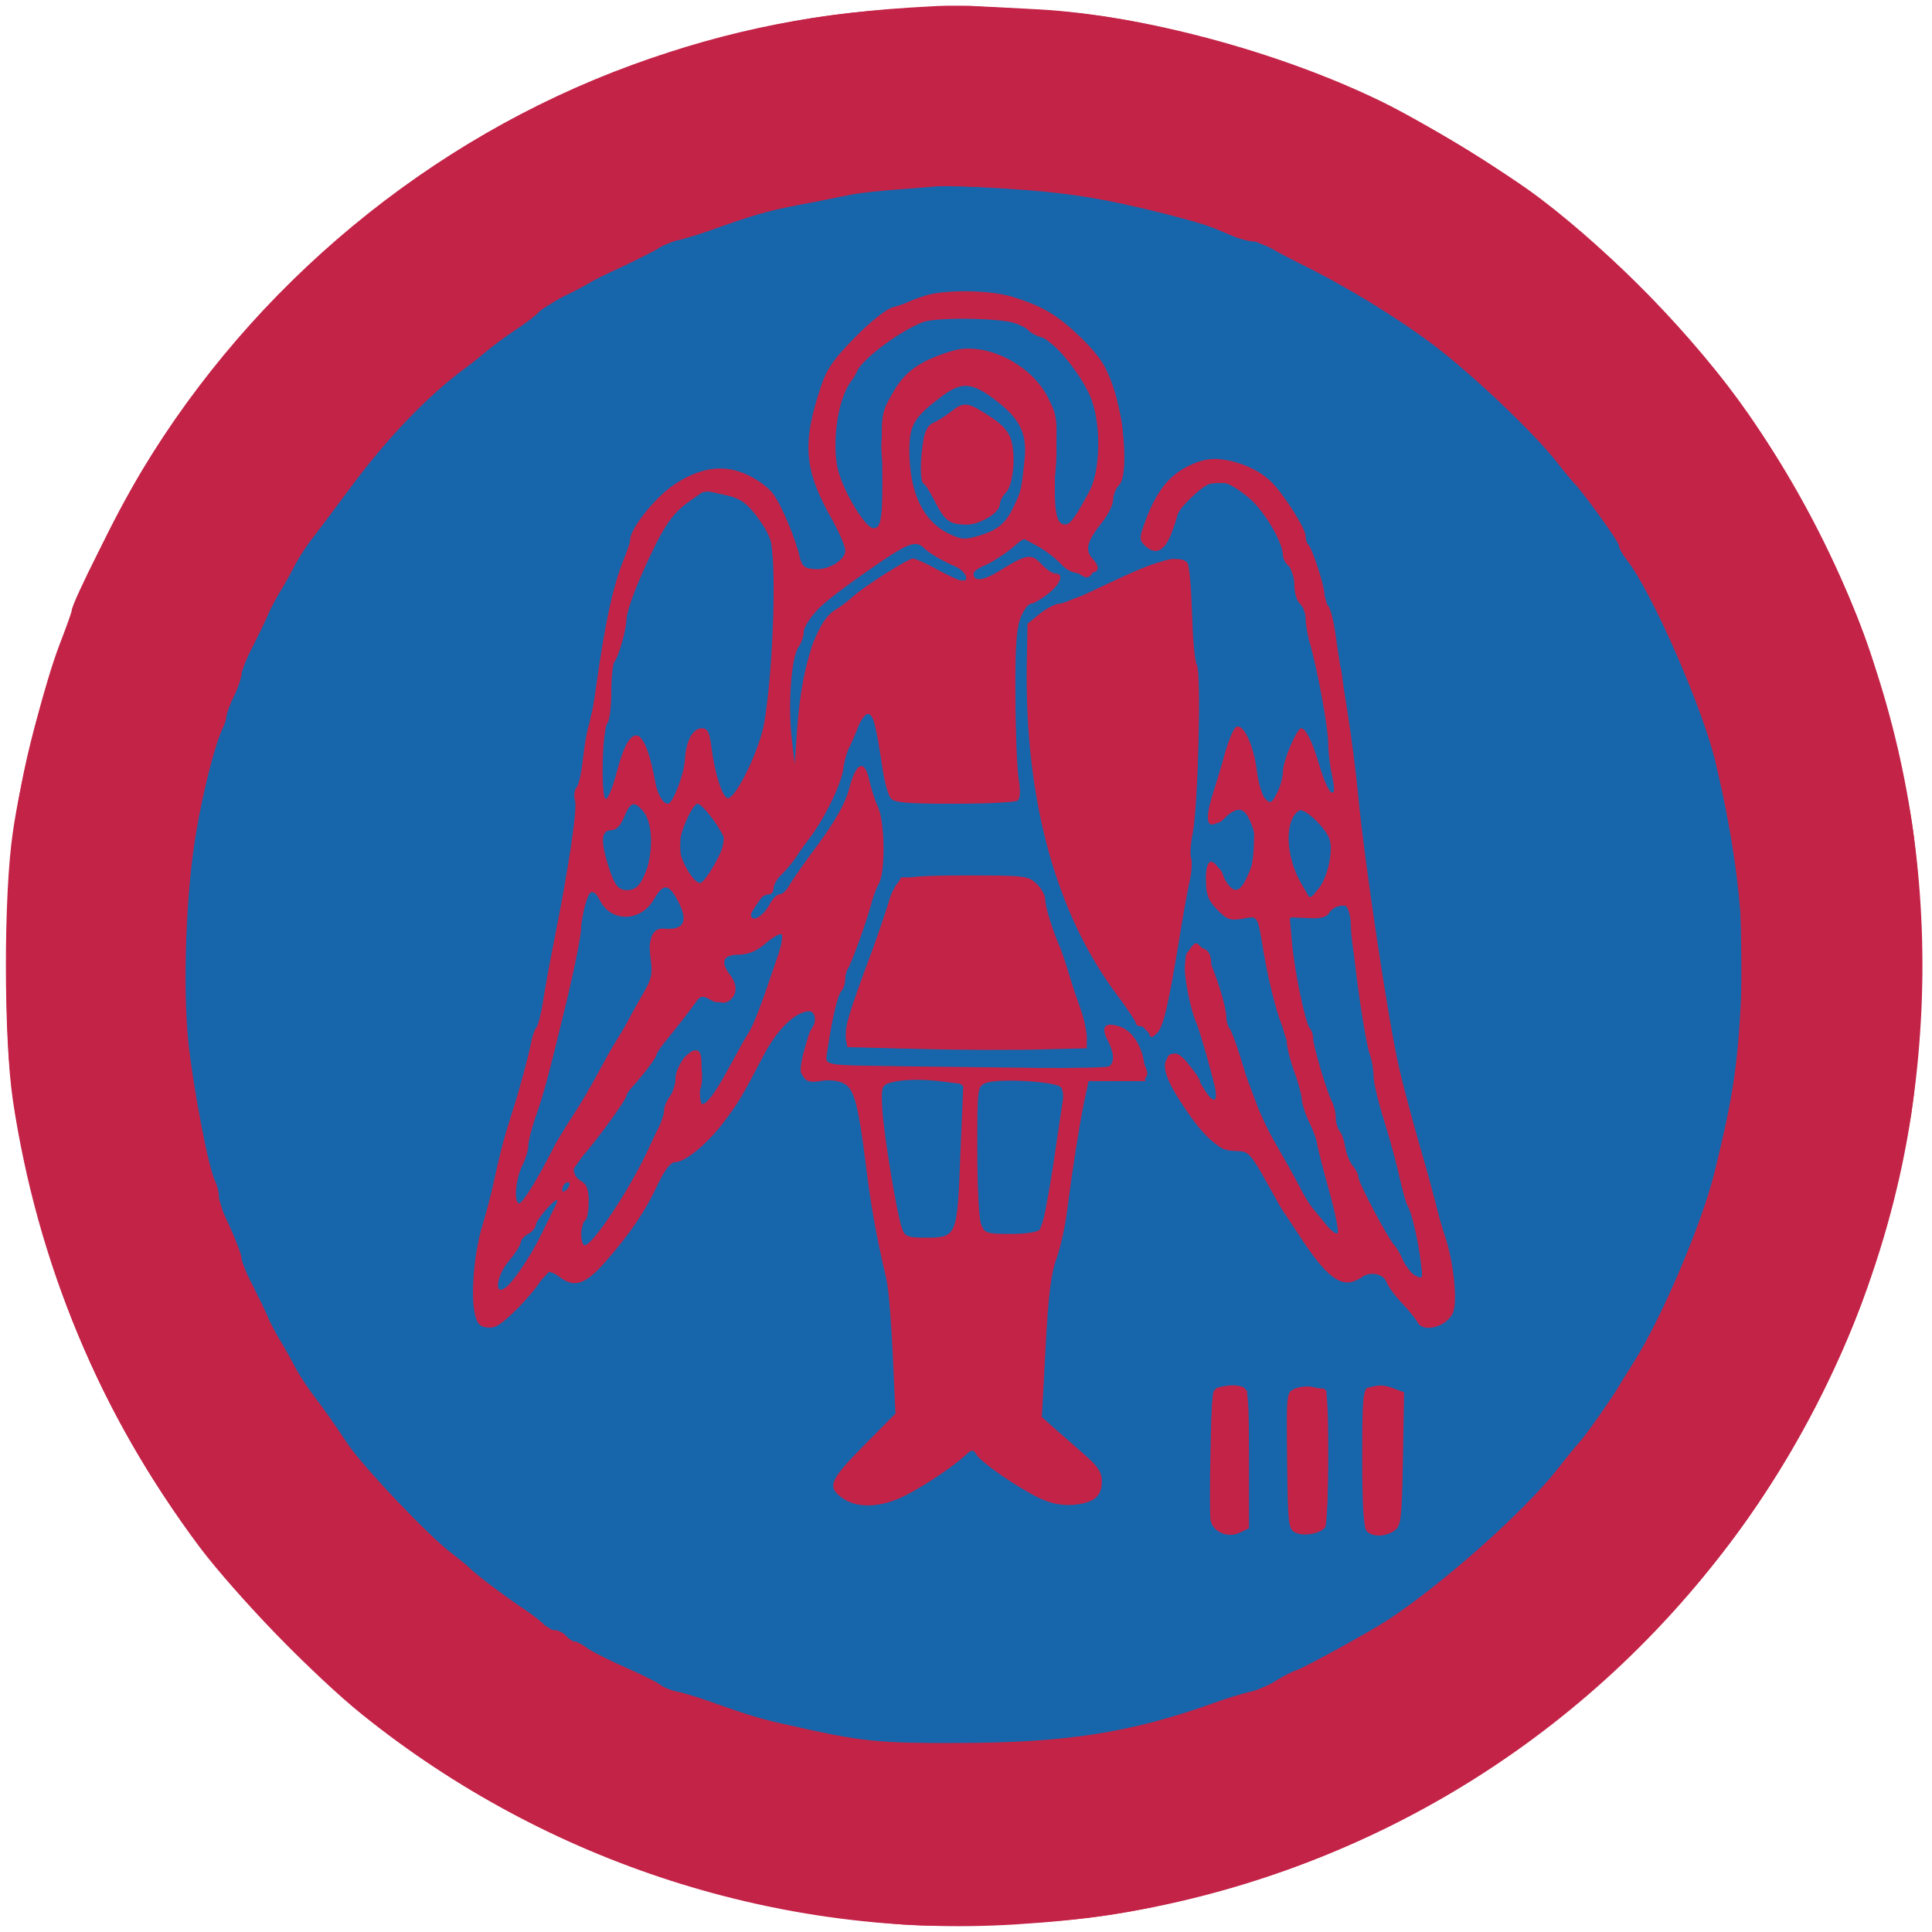 <svg xmlns:ns0="http://www.w3.org/2000/svg" xmlns="http://www.w3.org/2000/svg" version="1.1" width="512pt" height="512pt" viewBox="0 0 512 512" preserveAspectRatio="xMidYMid meet"><ns0:g transform="translate(0,512) scale(0.1,-0.1)" fill="#c32347" stroke="none">
<ns0:path d="M2465 5103 c-297 -15 -532 -61 -790 -155 -536 -196 -1004 -583 -1299 -1076 -61 -102 -186 -350 -186 -370 0 -4 -14 -43 -31 -87 -43 -111 -105 -359 -125 -501 -25 -169 -24 -545 0 -709 65 -434 232 -833 495 -1185 97 -128 303 -341 431 -444 490 -394 1113 -594 1730 -556 200 13 309 30 493 76 609 153 1138 529 1490 1060 201 303 339 658 392 1011 99 663 -51 1309 -433 1858 -134 192 -354 420 -549 568 -94 72 -316 207 -424 259 -272 132 -629 227 -904 243 -184 10 -230 12 -290 8z" />
</ns0:g>
<ns0:g transform="translate(0,512) scale(0.1,-0.1)" fill="#1766ab" stroke="none">
<ns0:path d="M2385 4624 c-16 -2 -68 -9 -115 -14 -222 -29 -418 -90 -645 -202 -178 -87 -410 -252 -535 -379 -46 -47 -109 -119 -136 -154 -17 -22 -51 -67 -76 -100 -42 -55 -158 -239 -158 -251 0 -2 -16 -37 -36 -77 -52 -106 -108 -266 -142 -407 -43 -179 -57 -298 -56 -485 1 -272 37 -461 144 -760 25 -68 104 -229 143 -292 15 -24 27 -45 27 -49 0 -3 22 -34 48 -68 26 -33 63 -83 82 -111 18 -27 45 -62 59 -76 14 -14 43 -44 64 -68 69 -77 230 -211 350 -292 165 -111 414 -227 572 -268 266 -68 321 -75 575 -75 199 -1 324 10 420 34 159 40 208 53 225 60 11 4 47 18 80 30 122 45 220 92 340 163 89 53 203 133 230 162 6 6 35 30 65 52 55 41 199 189 242 249 13 17 51 68 86 113 34 46 62 86 62 90 0 4 16 31 36 61 114 176 240 537 270 780 13 98 11 464 -3 560 -13 91 -52 256 -85 355 -41 126 -123 315 -158 365 -10 14 -30 48 -45 75 -15 28 -46 75 -70 105 -23 30 -59 78 -80 105 -68 90 -139 166 -225 241 -47 41 -90 78 -95 82 -6 4 -37 28 -70 53 -66 51 -233 153 -307 187 -90 41 -133 60 -193 82 -33 12 -69 26 -80 30 -54 22 -197 56 -320 76 -86 14 -427 27 -490 18z m309 -299 c47 -14 117 -55 161 -93 37 -32 86 -116 107 -185 34 -113 8 -239 -70 -344 -22 -30 -23 -33 -7 -57 18 -27 14 -56 -7 -56 -7 0 -44 25 -82 55 -67 52 -71 53 -97 39 -15 -7 -30 -18 -34 -23 -11 -18 -68 -41 -102 -41 -22 0 -50 11 -78 30 -65 45 -71 44 -201 -45 -71 -48 -134 -110 -151 -148 -40 -85 -44 -113 -49 -280 -2 -71 -6 -138 -10 -150 -6 -21 -5 -21 11 -5 14 13 20 43 27 125 5 59 14 131 20 158 6 28 13 63 15 79 6 58 59 117 182 201 91 62 85 61 156 16 20 -13 49 -20 85 -20 46 0 61 4 94 29 22 17 46 30 54 30 22 0 82 -48 82 -65 0 -8 -22 -26 -48 -39 -45 -23 -49 -29 -61 -78 -13 -54 -10 -305 4 -396 5 -28 3 -48 -4 -55 -16 -16 -323 -11 -332 5 -4 7 -13 50 -19 97 -16 117 -18 123 -43 119 -16 -2 -26 -17 -39 -58 -63 -190 -70 -206 -126 -279 -31 -41 -79 -103 -105 -138 -67 -87 -60 -117 10 -43 122 129 182 219 215 320 17 51 48 68 48 26 0 -14 9 -49 20 -78 25 -67 25 -118 0 -199 -50 -157 -70 -218 -94 -282 -14 -37 -26 -83 -26 -102 0 -20 -6 -44 -12 -55 -10 -16 -10 -23 3 -35 14 -14 65 -17 388 -20 298 -2 373 0 377 10 3 7 0 32 -6 55 -6 23 -9 44 -6 47 12 12 54 -28 78 -76 33 -62 28 -67 -68 -64 l-72 2 -11 -42 c-10 -39 -34 -186 -51 -317 -4 -30 -15 -77 -23 -105 -22 -67 -37 -206 -37 -336 l0 -107 33 -25 c53 -41 104 -91 116 -115 27 -52 -44 -93 -122 -71 -42 11 -165 91 -189 122 -10 12 -18 33 -19 47 -1 21 -3 19 -10 -10 -8 -29 -23 -44 -87 -85 -111 -71 -134 -80 -209 -76 -23 1 -63 33 -63 49 0 8 12 25 48 67 5 6 35 33 66 60 l58 50 -6 90 c-4 50 -9 137 -12 195 -4 58 -10 110 -14 115 -14 18 -34 131 -66 360 -9 66 -18 123 -21 128 -2 4 -33 7 -69 7 -50 0 -66 4 -71 16 -6 17 11 82 35 131 24 48 5 63 -40 32 -55 -39 -64 -50 -123 -159 -76 -140 -130 -206 -177 -220 -32 -9 -78 -53 -78 -74 0 -8 -124 -195 -149 -223 -31 -37 -68 -46 -102 -26 l-29 18 -68 -73 c-78 -83 -105 -92 -127 -39 -22 54 2 194 82 467 13 47 31 108 38 135 8 28 21 77 30 110 10 33 21 78 25 100 49 249 61 317 75 420 9 66 22 150 30 186 8 37 15 85 15 107 0 23 4 51 9 64 5 13 14 57 21 98 49 302 76 382 159 469 49 53 93 71 169 71 88 0 151 -58 173 -159 14 -66 43 -111 72 -111 13 0 41 15 61 33 l38 32 -28 40 c-115 169 -110 359 14 497 46 51 134 109 187 124 60 17 202 16 259 -1z m624 -449 c40 -21 78 -62 111 -120 42 -75 98 -249 108 -338 3 -29 9 -58 14 -63 4 -6 8 -39 10 -75 1 -36 6 -78 11 -95 4 -16 13 -84 18 -150 6 -66 15 -142 21 -170 10 -49 53 -336 70 -465 4 -36 17 -99 29 -140 12 -41 25 -91 30 -110 5 -19 18 -69 30 -110 12 -41 25 -91 30 -110 27 -114 42 -179 50 -210 19 -69 -43 -136 -90 -97 -22 18 -100 118 -100 128 0 5 -9 9 -20 9 -11 0 -20 -4 -20 -10 0 -15 -39 -32 -59 -25 -10 3 -27 13 -38 23 -29 25 -150 207 -179 269 -25 51 -27 53 -66 53 -35 0 -46 6 -78 41 -76 84 -129 196 -100 214 16 10 49 -14 56 -40 3 -14 9 -25 13 -25 4 0 15 -13 24 -30 19 -32 37 -40 37 -16 0 14 -7 38 -58 211 -17 55 -30 117 -31 137 0 32 3 39 25 44 29 7 44 -7 44 -42 0 -11 6 -40 14 -65 8 -24 26 -84 41 -134 28 -93 34 -107 93 -235 34 -75 131 -240 160 -272 22 -26 46 -23 38 5 -4 12 -20 74 -36 137 -17 63 -39 140 -51 170 -11 30 -25 73 -29 95 -5 22 -14 54 -20 70 -22 55 -36 113 -61 255 -18 105 -22 111 -67 104 -54 -9 -92 26 -95 88 -2 37 1 43 18 43 11 0 21 -9 25 -20 26 -98 80 -46 83 80 2 55 -1 68 -21 87 l-23 23 -20 -27 c-43 -59 -62 -23 -34 62 8 25 22 71 30 103 9 31 20 57 25 57 16 0 40 -57 40 -96 0 -34 35 -114 50 -114 13 0 32 55 40 114 10 63 32 98 51 79 6 -6 19 -43 29 -82 21 -79 26 -91 41 -91 13 0 2 156 -17 233 -8 32 -14 68 -14 80 0 19 -35 166 -52 217 -57 177 -79 221 -136 276 -30 29 -42 34 -81 34 -59 -1 -85 -23 -116 -97 -25 -62 -43 -80 -69 -70 -20 8 -20 29 0 75 9 21 23 52 31 69 30 70 159 102 241 59z m-189 -245 c7 -5 14 -30 16 -57 2 -27 9 -103 15 -169 20 -194 5 -486 -40 -795 -15 -101 -42 -205 -57 -220 -13 -13 -17 -12 -39 15 -116 140 -233 382 -265 549 -37 191 -47 439 -20 509 8 21 104 77 132 77 6 0 28 8 48 18 20 11 52 26 71 34 19 8 51 22 70 31 41 18 50 20 69 8z m-386 -858 c9 -9 17 -23 17 -31 0 -9 13 -49 29 -91 39 -102 91 -265 91 -284 0 -8 -7 -18 -16 -21 -25 -9 -597 -7 -613 3 -19 12 -12 42 44 196 25 72 51 146 57 165 6 19 16 46 23 60 l13 25 168 -3 c136 -3 172 -7 187 -19z m565 -1506 c1 -104 -2 -175 -8 -187 -14 -27 -66 -27 -80 -1 -11 22 -14 343 -3 355 4 4 25 6 48 4 l40 -3 3 -168z m210 4 c2 -134 0 -168 -13 -187 -17 -26 -53 -32 -73 -12 -13 13 -18 349 -5 362 4 4 25 6 48 4 l40 -3 3 -164z m190 -4 c3 -190 -2 -210 -51 -205 l-32 3 -3 188 -2 188 42 -3 43 -3 3 -168z" />
<ns0:path d="M2505 4286 c-5 -2 -30 -10 -55 -17 -96 -28 -185 -111 -223 -207 -21 -54 -22 -165 -2 -223 18 -51 60 -115 81 -123 40 -15 55 62 34 173 -18 96 21 209 89 255 130 87 298 39 356 -101 18 -42 20 -166 4 -212 -13 -36 2 -111 22 -111 16 0 56 44 80 91 20 37 24 59 24 134 0 76 -4 98 -25 140 -33 67 -112 143 -178 172 -48 21 -178 40 -207 29z" />
<ns0:path d="M2487 4067 c-32 -23 -63 -51 -69 -61 -16 -29 -18 -149 -3 -192 17 -50 60 -102 101 -121 29 -14 38 -15 76 -2 87 28 128 103 128 233 0 48 -5 69 -20 89 -29 37 -114 97 -136 96 -11 0 -45 -19 -77 -42z m165 -80 c29 -27 30 -31 26 -90 -9 -100 -55 -167 -116 -167 -54 0 -112 90 -112 173 0 60 16 86 75 121 38 23 41 24 68 8 15 -9 42 -29 59 -45z" />
<ns0:path d="M1830 3805 c-31 -17 -76 -75 -103 -136 -37 -81 -77 -199 -77 -229 0 -14 -6 -32 -12 -38 -7 -7 -16 -45 -19 -85 -4 -39 -14 -124 -23 -187 -16 -115 -14 -154 7 -147 16 5 46 85 46 124 1 30 22 63 41 63 9 0 13 -13 43 -130 18 -73 40 -78 67 -15 11 25 21 67 23 92 2 31 9 50 20 57 23 14 33 -1 40 -64 7 -58 32 -110 52 -110 21 0 39 33 71 125 35 102 43 163 50 358 6 146 5 161 -16 211 -21 54 -55 93 -97 115 -27 14 -84 12 -113 -4z" />
<ns0:path d="M1655 2970 c-8 -16 -24 -34 -34 -40 -29 -15 -33 -42 -16 -96 37 -115 63 -124 100 -39 39 87 40 101 15 156 -27 56 -43 61 -65 19z" />
<ns0:path d="M1821 2964 c-33 -56 -19 -184 22 -192 22 -4 67 67 74 115 4 33 1 44 -28 76 -18 20 -36 37 -40 37 -4 0 -16 -16 -28 -36z" />
<ns0:path d="M1740 2756 c-4 -13 -21 -33 -36 -45 -36 -28 -70 -21 -107 22 -33 39 -40 32 -56 -57 -6 -34 -16 -79 -21 -101 -54 -226 -95 -388 -121 -475 -34 -112 -47 -190 -32 -190 5 0 20 19 33 43 13 23 28 47 32 52 15 17 128 218 128 227 0 4 5 8 10 8 6 0 10 5 10 11 0 5 34 67 75 137 86 143 93 163 74 198 -18 35 -2 58 44 62 55 5 60 20 29 80 -29 57 -47 65 -62 28z" />
<ns0:path d="M2027 2630 c-22 -19 -46 -30 -65 -30 -46 0 -58 -22 -33 -63 26 -43 26 -43 -3 -62 -21 -14 -28 -14 -46 -3 -20 12 -25 10 -56 -26 -19 -22 -61 -78 -94 -125 -32 -47 -77 -111 -99 -141 -22 -30 -62 -86 -88 -125 -26 -38 -58 -82 -71 -96 -40 -45 -162 -230 -162 -245 0 -21 24 -17 47 9 30 33 76 104 113 172 39 73 54 90 74 82 20 -8 20 -35 0 -104 -26 -90 1 -86 70 11 73 102 171 313 183 393 6 37 26 58 48 49 17 -6 22 -91 5 -101 -19 -12 -11 -45 10 -45 11 0 20 5 20 11 0 5 21 42 47 82 47 71 118 228 134 297 4 19 11 47 15 63 8 36 -6 35 -49 -3z" />
<ns0:path d="M2331 2246 c-7 -8 -9 -25 -6 -38 3 -12 14 -79 25 -148 23 -144 35 -209 43 -216 9 -10 128 -7 138 3 12 12 15 40 24 239 7 147 7 152 -13 163 -31 17 -197 14 -211 -3z" />
<ns0:path d="M2593 2248 c-12 -19 -4 -380 9 -395 12 -14 125 -18 145 -5 14 9 41 115 54 212 5 36 13 89 19 119 6 38 6 59 -2 68 -15 18 -213 18 -225 1z" />
<ns0:path d="M3419 2946 c-20 -38 -21 -48 -11 -71 7 -14 12 -34 12 -45 0 -26 40 -92 53 -87 22 7 50 57 57 102 7 43 5 49 -33 96 -22 27 -44 49 -47 49 -4 0 -18 -20 -31 -44z" />
<ns0:path d="M3520 2709 c-19 -16 -34 -20 -62 -16 -47 6 -51 -5 -39 -93 16 -111 24 -140 106 -405 57 -183 69 -211 153 -352 61 -103 86 -132 100 -118 7 7 -23 136 -75 320 -56 199 -65 240 -83 365 -4 36 -16 99 -24 140 -9 41 -16 93 -16 116 0 35 -13 65 -29 64 -4 -1 -17 -10 -31 -21z" />
</ns0:g>
<ns0:g transform="translate(0,512) scale(0.1,-0.1)" fill="#c32347" stroke="none">
<ns0:path d="M2417 5099 c-182 -11 -293 -27 -452 -65 -469 -115 -865 -336 -1204 -674 -268 -267 -455 -557 -584 -905 -119 -319 -160 -550 -160 -895 0 -266 13 -379 69 -605 114 -462 337 -857 674 -1194 439 -440 994 -692 1630 -741 136 -10 403 2 555 26 644 100 1221 444 1631 974 148 191 295 461 373 690 39 113 99 351 116 460 34 226 35 566 0 780 -16 102 -76 343 -110 445 -81 241 -249 546 -410 745 -359 444 -814 739 -1365 883 -165 43 -298 65 -450 72 -63 3 -131 7 -150 9 -19 1 -92 -1 -163 -5z m250 -479 c160 -10 254 -25 418 -66 103 -27 114 -30 178 -58 21 -9 48 -16 60 -16 13 0 27 -4 32 -9 6 -6 44 -26 85 -47 123 -60 259 -143 360 -219 104 -79 264 -231 326 -310 21 -27 42 -52 45 -55 18 -16 119 -155 119 -165 0 -7 10 -25 22 -40 64 -81 198 -386 233 -530 54 -224 78 -423 71 -585 -9 -211 -20 -294 -72 -505 -32 -133 -140 -388 -215 -506 -19 -30 -39 -62 -44 -71 -21 -34 -84 -124 -102 -143 -10 -11 -36 -43 -57 -70 -89 -113 -307 -306 -451 -400 -50 -32 -217 -124 -239 -131 -12 -4 -37 -17 -56 -29 -19 -12 -48 -25 -65 -28 -16 -3 -62 -17 -101 -31 -218 -78 -390 -105 -679 -105 -191 -1 -246 4 -385 34 -124 27 -141 31 -235 64 -49 18 -103 35 -120 38 -16 3 -37 11 -45 18 -8 7 -49 27 -90 45 -41 18 -87 41 -102 51 -14 11 -30 19 -36 19 -5 0 -15 7 -22 15 -7 8 -21 15 -31 15 -10 0 -22 6 -26 13 -4 6 -28 25 -53 42 -49 32 -129 93 -145 109 -5 6 -27 23 -47 39 -60 44 -236 230 -277 291 -44 66 -57 84 -85 121 -17 22 -41 58 -53 80 -11 22 -30 56 -42 75 -11 19 -26 46 -31 60 -6 14 -24 51 -40 83 -17 32 -30 65 -30 73 0 12 -26 75 -51 126 -5 10 -9 27 -9 39 0 11 -5 29 -10 39 -17 32 -58 247 -71 370 -15 148 -6 400 21 555 19 114 52 239 71 277 5 10 9 23 9 30 1 7 9 31 20 53 11 22 19 47 20 57 0 9 13 43 30 75 16 32 34 69 40 83 5 14 20 41 31 60 12 19 31 53 42 75 12 22 33 54 47 71 14 18 58 77 99 132 96 130 207 246 305 317 15 11 40 31 54 43 15 13 50 39 77 57 28 18 57 40 64 49 7 8 36 27 64 40 29 14 59 30 67 35 8 6 51 27 95 47 44 21 87 43 95 49 8 7 29 15 45 18 17 3 71 20 120 38 100 35 135 44 245 64 41 8 86 17 100 20 14 3 75 10 135 14 61 5 112 9 115 9 3 1 73 -3 157 -8z" />
<ns0:path d="M2450 4336 c-19 -6 -39 -14 -45 -17 -5 -3 -23 -9 -38 -13 -17 -4 -60 -38 -100 -79 -56 -56 -76 -85 -90 -127 -53 -157 -47 -226 31 -362 17 -32 32 -66 32 -77 0 -26 -45 -53 -83 -49 -26 2 -32 8 -38 33 -10 45 -47 135 -70 166 -10 15 -40 37 -65 49 -63 31 -126 23 -197 -24 -50 -33 -117 -117 -117 -146 0 -7 -6 -26 -13 -43 -31 -72 -53 -172 -78 -352 -5 -38 -13 -81 -18 -95 -5 -14 -12 -54 -16 -90 -4 -36 -11 -70 -17 -77 -6 -7 -8 -23 -4 -35 6 -23 -17 -179 -56 -373 -11 -55 -24 -127 -29 -159 -5 -33 -13 -64 -18 -70 -5 -6 -11 -24 -14 -41 -7 -36 -30 -122 -52 -190 -19 -59 -30 -101 -46 -175 -6 -30 -20 -82 -30 -116 -22 -69 -32 -183 -21 -234 6 -28 13 -36 34 -38 21 -3 38 9 82 53 30 31 58 65 61 76 7 23 23 24 49 4 39 -29 68 -19 122 43 64 73 105 133 138 205 18 37 33 57 45 57 26 0 85 48 128 105 40 53 47 64 106 177 37 71 86 118 122 118 16 0 20 -30 6 -46 -5 -5 -14 -33 -20 -63 -14 -66 -4 -84 43 -76 17 4 43 2 57 -4 32 -12 42 -48 64 -221 13 -105 26 -180 54 -300 6 -25 13 -115 17 -201 l7 -155 -80 -81 c-94 -95 -102 -113 -62 -142 36 -27 93 -27 152 -2 46 20 134 77 174 113 18 17 22 18 30 4 11 -20 106 -86 165 -115 34 -16 60 -21 92 -19 55 5 76 22 76 62 0 24 -10 40 -46 71 -25 22 -61 54 -80 70 l-33 30 10 185 c7 139 15 198 29 235 10 28 24 88 29 135 14 107 30 209 44 280 l12 55 75 0 75 0 -2 38 c-3 49 -30 94 -64 106 -40 14 -53 1 -34 -35 18 -34 19 -60 4 -70 -6 -3 -90 -5 -188 -4 -97 1 -250 3 -341 4 -244 4 -223 -1 -217 44 12 82 27 146 37 156 5 5 10 20 10 31 0 12 3 25 7 28 7 8 50 125 62 172 4 17 13 41 20 53 18 33 16 162 -2 203 -9 19 -18 49 -22 66 -13 65 -37 55 -56 -22 -9 -33 -35 -80 -79 -140 -37 -49 -72 -100 -79 -112 -6 -13 -18 -23 -25 -23 -7 0 -19 -12 -26 -26 -19 -35 -50 -51 -50 -26 0 20 29 52 48 52 7 0 12 7 12 16 0 9 10 27 23 38 12 12 29 33 37 45 8 13 24 35 35 49 41 54 86 147 90 186 2 15 8 38 13 50 6 11 18 38 26 59 9 23 21 37 28 35 13 -5 19 -28 37 -146 5 -35 15 -70 22 -78 9 -11 44 -14 168 -14 86 0 161 4 167 8 8 5 9 25 3 62 -4 30 -8 130 -8 221 -1 127 3 175 14 203 8 20 20 36 27 36 6 0 26 11 45 26 33 25 44 54 20 54 -8 0 -24 11 -37 25 -27 29 -39 27 -110 -17 -45 -28 -70 -30 -70 -8 0 6 15 16 33 23 17 8 47 27 66 42 l33 28 35 -19 c20 -10 47 -31 62 -46 19 -21 35 -28 63 -28 41 0 48 13 22 41 -19 22 -13 45 26 94 17 21 30 48 30 61 0 12 7 30 16 39 24 24 15 168 -16 260 -20 57 -35 80 -83 128 -65 63 -104 86 -186 111 -62 18 -179 19 -231 2z m235 -71 c17 -5 35 -14 40 -20 6 -7 21 -15 35 -19 33 -7 114 -109 134 -169 25 -73 21 -186 -7 -239 -37 -69 -51 -88 -64 -88 -25 0 -31 37 -26 160 6 121 5 127 -20 177 -46 90 -168 149 -254 123 -85 -26 -125 -54 -157 -111 -31 -54 -31 -55 -28 -184 2 -144 -2 -175 -23 -175 -22 0 -81 99 -95 158 -16 71 1 188 36 232 6 8 13 20 15 25 11 31 112 107 174 131 32 13 190 12 240 -1z m-50 -203 c68 -51 88 -91 80 -162 -8 -76 -9 -82 -28 -121 -21 -46 -43 -64 -94 -79 -36 -11 -46 -10 -79 6 -68 33 -104 109 -104 220 0 68 12 88 85 143 53 40 80 38 140 -7z m-717 -253 c39 -8 56 -18 81 -49 17 -21 36 -51 41 -65 19 -51 10 -348 -15 -492 -12 -69 -74 -198 -96 -198 -14 0 -35 64 -44 138 -5 37 -10 47 -25 47 -24 0 -42 -33 -45 -83 -2 -39 -32 -117 -45 -117 -13 0 -27 24 -33 55 -28 156 -66 168 -102 31 -11 -42 -24 -75 -30 -73 -13 5 -9 187 5 201 5 5 10 42 10 81 0 39 4 75 8 81 11 12 32 86 32 111 0 26 32 108 79 203 28 55 49 83 82 107 24 17 45 32 46 32 1 1 24 -4 51 -10z m529 -140 c14 -14 49 -35 86 -51 26 -12 38 -38 17 -38 -5 0 -35 14 -65 30 -30 17 -60 30 -65 30 -13 0 -129 -73 -161 -102 -14 -13 -35 -28 -45 -34 -50 -29 -89 -148 -101 -309 l-7 -100 -8 70 c-10 87 -1 213 18 240 8 11 14 29 14 40 0 36 50 81 210 190 68 46 89 52 107 34z m-744 -697 c43 -48 19 -203 -32 -210 -31 -5 -42 8 -61 70 -19 63 -16 88 11 88 12 0 24 12 33 35 17 40 26 43 49 17z m187 -24 c16 -22 30 -47 30 -54 0 -24 -51 -114 -65 -114 -18 0 -55 65 -55 98 0 33 35 112 49 112 6 0 24 -19 41 -42z m-97 -209 c33 -59 22 -85 -34 -80 -29 3 -42 -26 -35 -78 6 -43 3 -56 -22 -98 -15 -26 -31 -55 -35 -63 -4 -8 -18 -33 -32 -55 -14 -22 -36 -62 -51 -90 -14 -27 -43 -77 -65 -110 -21 -33 -46 -73 -54 -90 -42 -83 -82 -147 -90 -144 -14 6 -8 66 10 102 8 16 15 39 15 50 0 12 9 46 19 76 22 62 35 110 86 322 19 80 35 161 35 179 0 34 19 100 30 100 3 0 13 -13 22 -30 31 -55 106 -52 140 5 25 43 38 44 61 4z m270 -147 c-47 -140 -66 -189 -81 -212 -9 -14 -29 -50 -45 -80 -40 -75 -67 -111 -77 -105 -5 3 -7 34 -3 69 4 46 2 65 -7 71 -19 12 -60 -40 -60 -74 0 -15 -7 -36 -15 -47 -8 -10 -15 -27 -15 -36 0 -9 -6 -29 -14 -45 -8 -15 -21 -44 -30 -63 -49 -105 -146 -250 -166 -250 -13 0 -13 57 0 65 6 3 10 26 10 50 0 34 -5 47 -20 55 -23 12 -27 45 -6 57 16 9 126 157 126 169 0 4 7 14 15 23 28 30 65 79 65 86 0 4 12 22 28 41 30 37 56 70 76 98 12 18 17 18 45 7 25 -11 34 -11 46 -1 19 16 19 41 0 66 -27 35 -19 54 23 54 26 1 47 9 71 30 19 16 38 27 42 24 4 -2 1 -26 -8 -52z m442 -339 l48 -6 -8 -186 c-8 -218 -9 -221 -92 -221 -46 0 -55 3 -62 23 -14 36 -50 257 -53 321 -3 56 -1 60 22 67 33 9 87 10 145 2z m307 -15 c5 -7 7 -24 4 -38 -2 -14 -14 -92 -26 -175 -13 -82 -27 -156 -32 -162 -7 -8 -36 -13 -79 -13 -65 0 -70 2 -79 26 -6 14 -10 102 -10 195 0 167 0 170 23 179 33 13 188 4 199 -12z m-1310 -270 c-7 -7 -12 -8 -12 -2 0 6 3 14 7 17 3 4 9 5 12 2 2 -3 -1 -11 -7 -17z m-31 -45 c-5 -10 -21 -43 -36 -73 -30 -63 -85 -142 -103 -148 -23 -7 -12 44 18 78 16 19 29 40 30 47 0 7 9 17 20 23 11 6 20 17 20 24 0 12 47 66 56 66 2 0 0 -8 -5 -17z" />
<ns0:path d="M2520 4029 c-14 -11 -34 -24 -46 -29 -14 -6 -23 -21 -27 -47 -9 -52 -9 -111 1 -115 4 -1 16 -21 27 -42 28 -56 41 -66 84 -66 40 0 91 31 91 55 0 7 7 21 16 30 19 19 27 98 13 141 -6 21 -26 42 -58 62 -57 37 -67 38 -101 11z" />
<ns0:path d="M3147 3884 c-51 -26 -84 -69 -112 -146 -16 -42 -16 -49 -2 -63 28 -27 51 -18 70 28 9 23 17 47 17 53 0 6 20 30 44 52 52 48 79 47 144 -6 41 -33 92 -119 92 -154 0 -9 7 -21 15 -28 8 -7 15 -29 15 -50 0 -21 7 -43 15 -50 8 -7 15 -24 15 -39 0 -14 5 -42 10 -61 21 -71 50 -229 50 -272 0 -23 5 -61 10 -83 5 -22 7 -42 4 -44 -8 -9 -23 21 -40 79 -17 57 -34 90 -46 90 -11 0 -48 -86 -48 -114 0 -15 -7 -41 -16 -58 -14 -27 -17 -29 -31 -15 -8 8 -18 41 -22 73 -8 67 -35 126 -54 118 -7 -2 -20 -33 -30 -67 -9 -34 -24 -83 -32 -108 -27 -84 -15 -105 34 -63 37 31 53 23 72 -33 12 -39 7 -77 -17 -129 -21 -45 -39 -43 -64 7 -27 52 -45 46 -44 -14 0 -38 6 -53 29 -77 26 -27 34 -30 67 -25 43 8 40 12 57 -90 14 -83 41 -186 53 -200 4 -5 8 -21 8 -35 0 -14 9 -50 20 -80 11 -30 20 -64 20 -75 1 -11 9 -38 20 -60 11 -22 19 -46 20 -53 0 -7 14 -62 31 -123 17 -61 28 -114 24 -117 -4 -4 -18 7 -31 23 -14 17 -30 37 -37 45 -6 8 -18 26 -25 40 -7 14 -30 57 -52 95 -40 69 -56 101 -70 140 -4 11 -12 31 -17 45 -6 14 -18 52 -28 85 -10 33 -22 64 -27 70 -4 5 -8 18 -8 28 0 37 -43 162 -62 182 -19 20 -19 20 -34 1 -8 -11 -14 -35 -14 -53 0 -36 18 -119 31 -145 7 -14 47 -155 50 -176 5 -30 -3 -35 -21 -12 -11 14 -20 30 -20 35 -1 6 -14 26 -31 45 -24 29 -32 33 -47 23 -27 -17 -18 -56 32 -131 57 -87 97 -122 141 -122 30 0 37 -6 67 -57 18 -32 36 -64 41 -73 4 -8 15 -27 25 -41 9 -14 31 -46 47 -71 68 -101 106 -125 151 -94 25 18 61 11 69 -13 3 -9 20 -33 39 -53 18 -19 38 -43 43 -53 16 -28 78 -11 94 27 12 31 1 136 -22 203 -6 17 -17 55 -24 85 -8 30 -21 80 -30 110 -19 65 -53 188 -66 245 -29 121 -93 551 -110 730 -5 55 -18 156 -29 225 -11 69 -25 156 -30 194 -5 38 -14 74 -20 80 -5 5 -10 19 -10 31 0 22 -32 121 -43 132 -4 3 -7 14 -7 23 0 19 -58 111 -91 143 -31 31 -83 54 -134 60 -30 3 -53 -2 -88 -19z m376 -987 c11 -30 -4 -101 -28 -131 l-23 -28 -25 43 c-41 73 -43 167 -4 191 13 8 69 -44 80 -75z m60 -249 c6 -91 34 -284 47 -322 6 -16 10 -42 10 -58 0 -16 13 -71 29 -121 16 -51 34 -119 41 -152 8 -33 16 -64 20 -70 10 -14 28 -91 35 -148 6 -47 6 -48 -15 -37 -11 6 -26 23 -31 38 -6 15 -16 34 -24 42 -19 22 -95 166 -95 180 0 8 -7 21 -14 29 -8 9 -18 32 -21 51 -3 19 -10 39 -16 44 -5 6 -9 20 -9 33 0 13 -4 31 -9 41 -14 26 -51 150 -51 170 0 10 -4 22 -9 27 -12 13 -43 164 -48 237 l-5 57 48 -2 c35 -2 50 2 58 16 6 9 21 17 33 17 20 0 22 -6 26 -72z" />
<ns0:path d="M3065 3628 c-37 -12 -69 -26 -166 -72 -41 -20 -83 -36 -93 -36 -9 0 -32 -12 -50 -26 l-33 -27 -2 -111 c-5 -358 78 -659 241 -875 26 -35 48 -68 48 -72 0 -5 6 -9 14 -9 8 0 17 -8 20 -17 6 -15 8 -15 23 0 16 16 29 72 58 247 8 52 20 118 26 147 7 28 9 58 6 67 -4 9 -2 40 4 69 14 72 23 421 11 444 -6 10 -11 72 -13 138 -2 66 -7 126 -12 133 -11 14 -39 14 -82 0z" />
<ns0:path d="M2385 2786 c-10 -7 -24 -33 -30 -57 -7 -24 -27 -82 -44 -129 -62 -166 -72 -200 -69 -227 l3 -28 200 -5 c110 -3 253 -3 318 -1 l117 3 0 32 c-1 17 -8 49 -16 71 -8 22 -22 63 -30 90 -8 28 -19 59 -23 70 -22 50 -41 112 -41 131 0 11 -10 30 -23 42 -22 21 -33 22 -183 22 -119 0 -165 -3 -179 -14z" />
<ns0:path d="M3228 1443 c-15 -4 -17 -24 -20 -166 -2 -89 -2 -172 0 -185 5 -31 44 -49 77 -34 l25 12 0 184 c0 158 -2 185 -16 190 -17 7 -39 6 -66 -1z" />
<ns0:path d="M3432 1440 c-23 -10 -23 -10 -21 -190 2 -168 3 -182 21 -191 22 -12 69 -3 80 14 4 7 8 92 8 190 0 135 -3 177 -12 177 -7 0 -22 2 -33 5 -11 2 -30 0 -43 -5z" />
<ns0:path d="M3628 1443 c-16 -4 -18 -22 -18 -187 0 -128 4 -186 12 -194 16 -16 50 -15 74 2 17 13 19 30 22 190 l3 176 -26 10 c-27 10 -38 11 -67 3z" />
</ns0:g>
</svg>